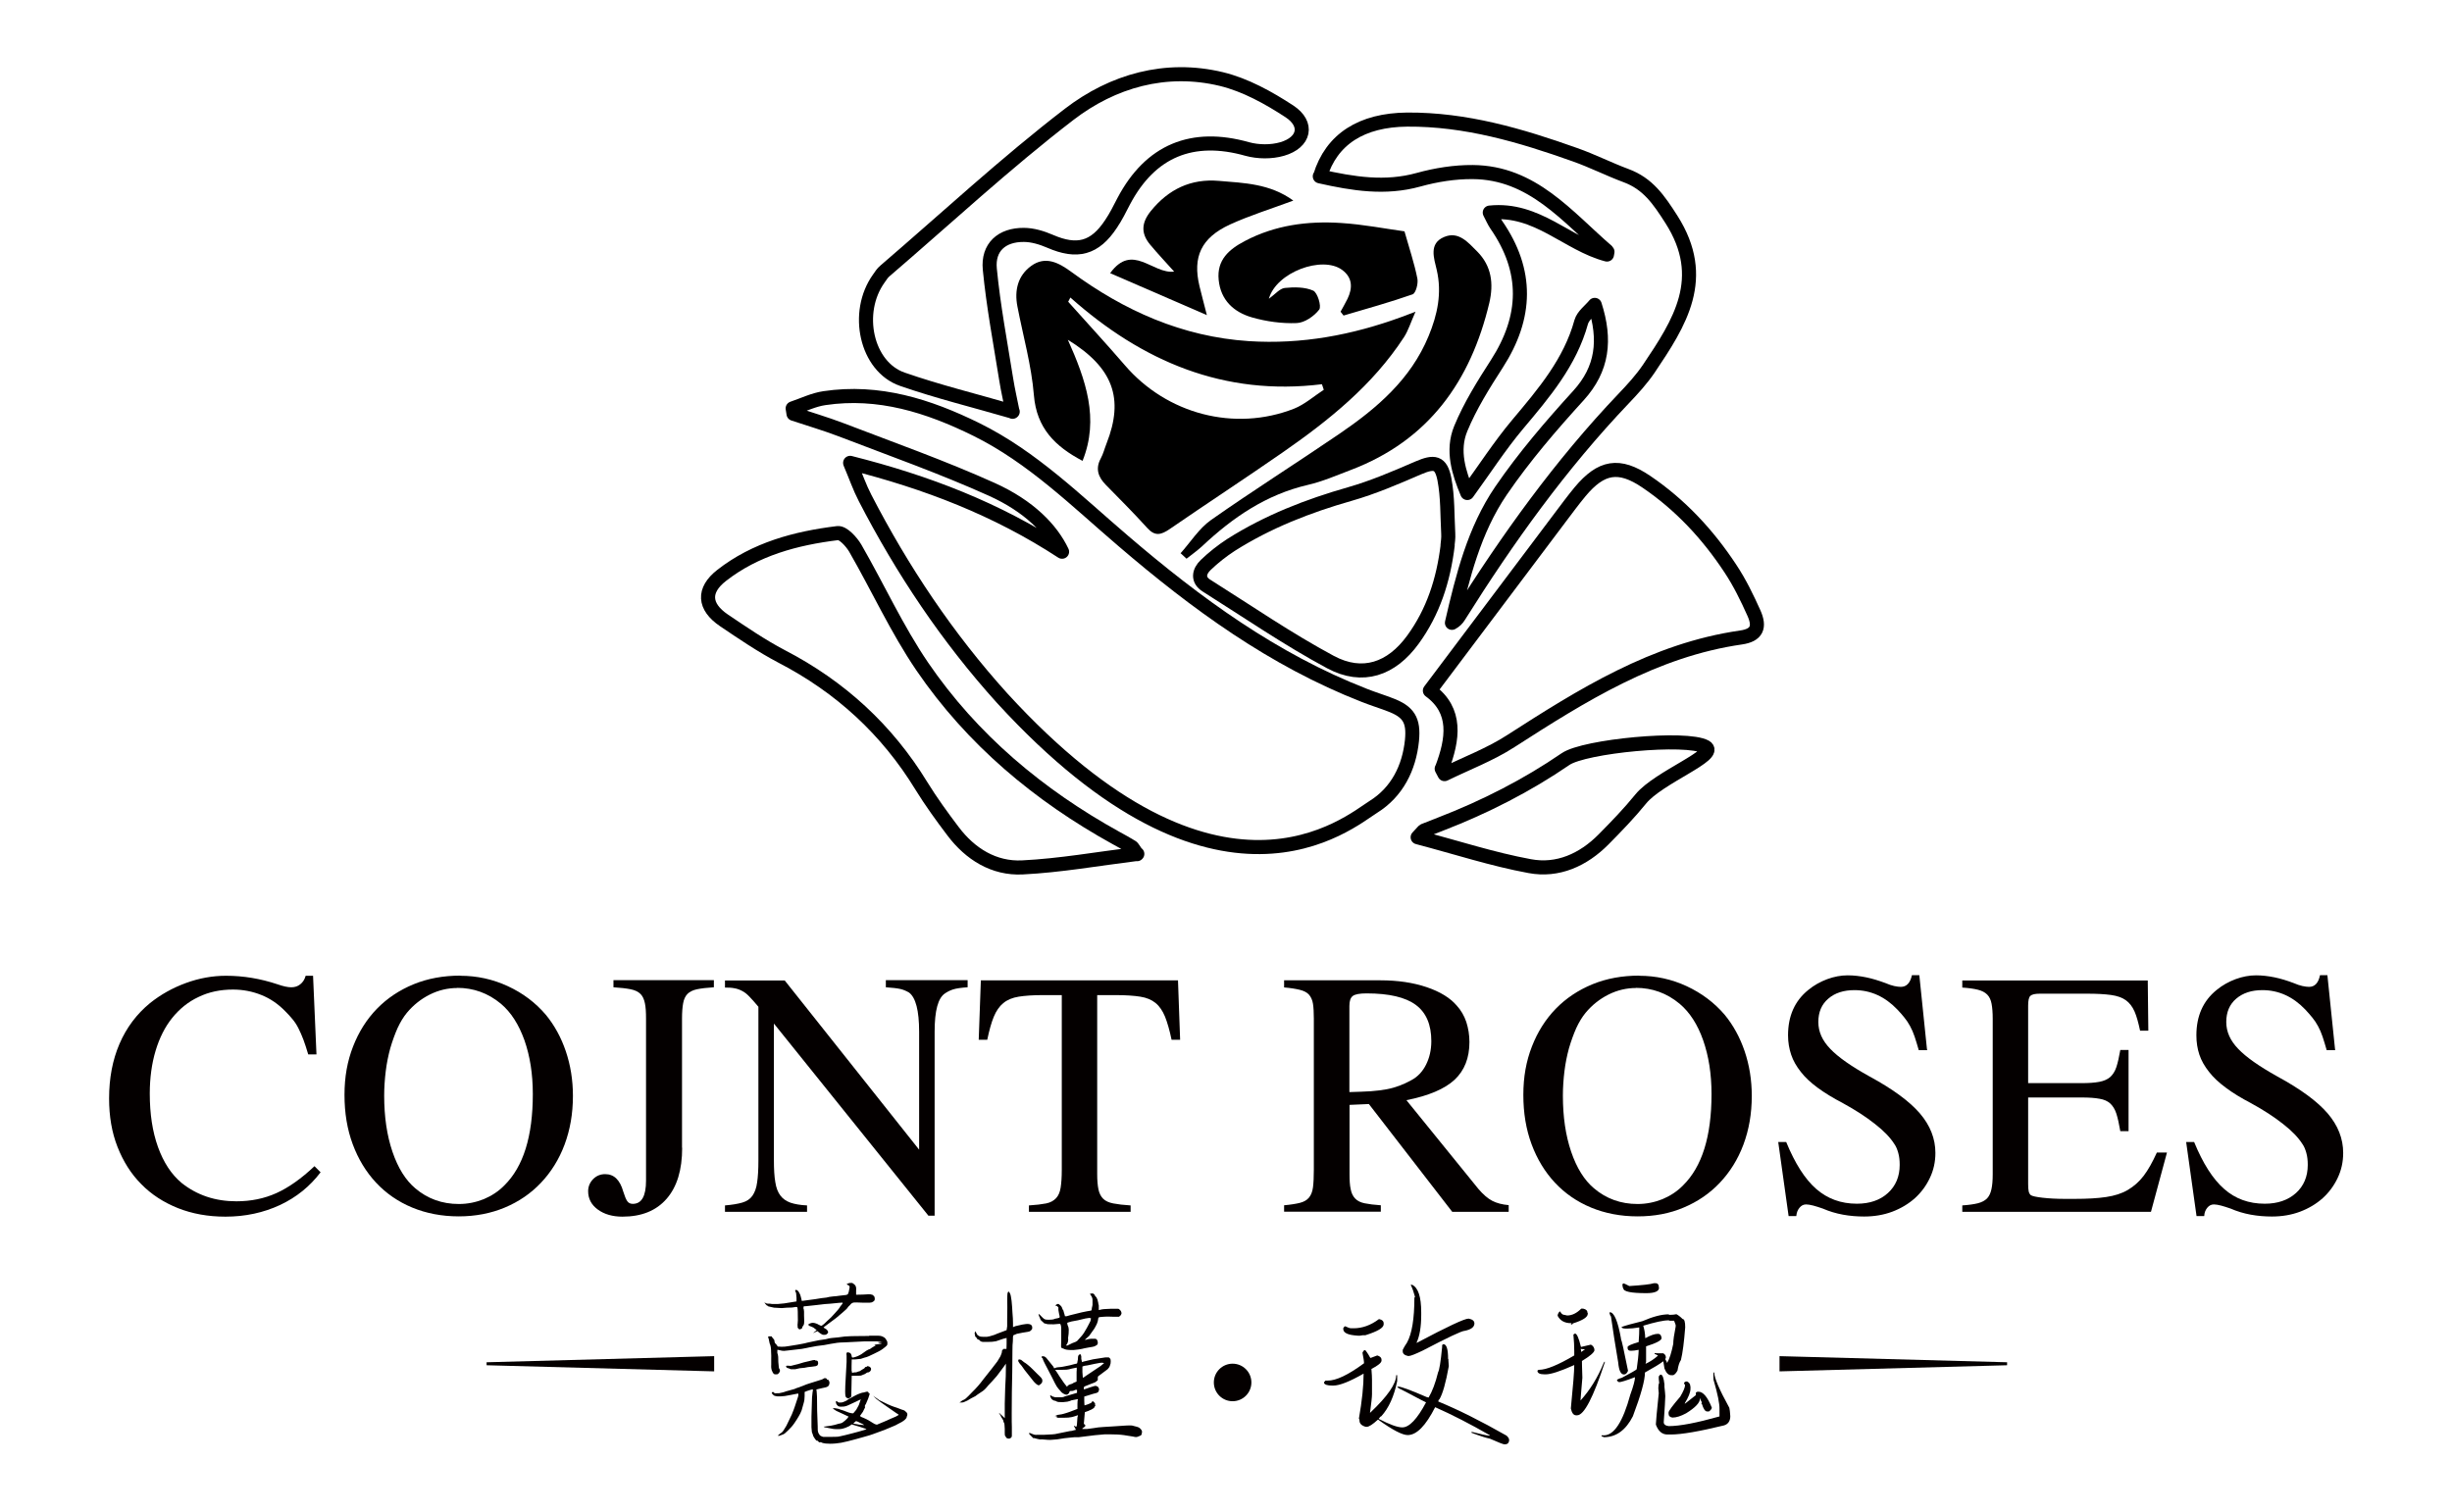 <?xml version="1.0" encoding="UTF-8"?>
<svg xmlns="http://www.w3.org/2000/svg" id="_图层_1" data-name="图层_1" version="1.1" viewBox="0 0 172.39 106.32">
  <defs>
    <style>
      .st0 {
        fill: #040000;
      }

      .st1 {
        fill: none;
        stroke: #000;
        stroke-linecap: round;
        stroke-linejoin: round;
        stroke-width: .99px;
      }
    </style>
  </defs>
  <g>
    <path class="st1" d="M59.77,32.55c5.39,1.36,10.31,3.25,14.9,6.25-.75-1.58-2.31-3.2-4.95-4.39-3.46-1.56-7.05-2.83-10.59-4.19-1.1-.42-2.23-.75-3.34-1.12-.02-.13-.04-.26-.06-.38.74-.25,1.47-.61,2.23-.72,3.82-.57,7.31.54,10.68,2.2,3.95,1.95,7.04,5.03,10.33,7.84,5.13,4.4,10.55,8.36,16.92,10.85.6.24,1.22.43,1.82.66,1.32.49,1.7,1.09,1.56,2.52-.2,1.95-1.06,3.64-2.71,4.67-1.71,1.07-10.85,9.02-26.1-7.64-3.85-4.26-7.01-8.99-9.64-14.08-.38-.73-.65-1.52-1.05-2.46Z"></path>
    <path class="st1" d="M92.81,12.4c.8-2.63,2.93-3.96,6.12-3.99,4.11-.03,7.98,1.11,11.8,2.47,1.22.43,2.38,1.02,3.59,1.47,1.54.57,2.3,1.69,3.19,3.08,2.63,4.13.58,7.27-1.59,10.5-.51.75-1.13,1.43-1.76,2.09-4.45,4.67-8.18,9.88-11.6,15.33-.11.18-.26.33-.48.45.75-3.25,1.56-6.52,3.45-9.29,1.62-2.37,3.51-4.57,5.45-6.7,1.7-1.87,1.93-3.91,1.14-6.37-.33.4-.82.75-.95,1.2-.78,2.84-2.62,5-4.46,7.19-1.26,1.5-2.33,3.16-3.55,4.84-.59-1.41-1.1-2.98-.46-4.53.66-1.6,1.6-3.1,2.54-4.56,2.12-3.29,2.21-6.52-.04-9.77-.16-.23-.27-.5-.46-.86,3.33-.35,5.45,2.22,8.24,2.95.01-.1.05-.2.03-.22-2.82-2.43-5.26-5.55-9.47-5.58-1.27-.01-2.58.2-3.81.54-2.34.65-4.58.29-6.94-.24Z"></path>
    <path class="st1" d="M71.2,28.95c-2.68-.78-5.26-1.41-7.76-2.28-2.54-.88-3.37-4.7-1.65-7.09.13-.19.26-.39.43-.53,4.3-3.69,8.46-7.56,12.95-11.01,3.06-2.35,6.79-3.42,10.7-2.48,1.69.41,3.31,1.31,4.78,2.27,1.36.89,1.08,2.19-.51,2.65-.76.22-1.68.21-2.45,0-3.86-1.09-6.81.11-8.69,3.68-.28.54-.55,1.09-.89,1.59-1.14,1.73-2.39,2.04-4.28,1.22-.58-.25-1.23-.45-1.85-.45-1.55-.01-2.54.87-2.39,2.41.25,2.59.74,5.17,1.15,7.74.12.77.3,1.52.45,2.29Z"></path>
    <path class="st1" d="M101.37,54.06c.8-2.09,1.08-4.09-.84-5.49,3.07-4.08,6.12-8.14,9.17-12.19.46-.61.91-1.22,1.39-1.8,1.48-1.77,2.73-2.01,4.66-.7,2.39,1.62,4.33,3.71,5.91,6.11.65.98,1.17,2.05,1.65,3.12.45,1,.2,1.56-.9,1.72-6.12.88-11.17,4.06-16.21,7.3-1.44.93-3.09,1.55-4.64,2.31-.07-.13-.13-.25-.2-.38Z"></path>
    <path d="M75.07,23.88c1.27,2.84,2.23,5.56,1.04,8.53-1.94-1.02-3.23-2.31-3.42-4.61-.17-2.1-.76-4.17-1.16-6.25-.22-1.13.03-2.17.97-2.85,1-.73,1.95-.22,2.82.42,3.72,2.73,7.79,4.56,12.48,4.87,3.72.24,7.27-.43,10.74-1.7.21-.08.42-.16.98-.37-.35.78-.51,1.33-.81,1.79-2.2,3.38-5.28,5.85-8.55,8.12-2.62,1.82-5.3,3.57-7.93,5.38-.6.41-1.03.52-1.57-.08-.94-1.04-1.94-2.04-2.92-3.04-.53-.54-.74-1.13-.35-1.85.18-.33.27-.71.41-1.06,1.24-3.16.47-5.32-2.73-7.29ZM75.26,20.91l-.16.31c1.33,1.49,2.68,2.95,3.98,4.46,2.95,3.44,7.71,4.7,11.9,3.06.75-.3,1.4-.88,2.09-1.33l-.13-.39c-6.88.85-12.63-1.6-17.69-6.1Z"></path>
    <path class="st1" d="M79.96,60.05c-2.81.35-5.43.82-8.08.95-2,.1-3.67-.94-4.88-2.55-.78-1.03-1.54-2.08-2.22-3.18-2.42-3.96-5.7-6.97-9.83-9.11-1.41-.74-2.74-1.65-4.06-2.54-1.41-.96-1.49-2.11-.16-3.15,2.38-1.86,5.22-2.62,8.16-2.98.37-.05.97.6,1.24,1.06,1.59,2.76,2.92,5.69,4.71,8.32,3.51,5.14,8.19,9.06,13.64,12.07.37.2.73.4,1.09.62.06.03.09.12.37.51Z"></path>
    <path class="st1" d="M101.78,38.35c-.3,2.46-1.02,4.68-2.44,6.63-1.51,2.08-3.54,2.79-5.8,1.58-3-1.61-5.83-3.56-8.72-5.38-.65-.41-.52-1-.05-1.45.54-.52,1.15-1,1.78-1.41,2.59-1.64,5.41-2.74,8.36-3.58,1.64-.47,3.22-1.15,4.79-1.83,1.14-.49,1.61-.43,1.85.79.24,1.25.2,2.55.27,3.83.02.3-.03.61-.05.82Z"></path>
    <path d="M82.99,38.92c.71-.79,1.3-1.75,2.15-2.35,2.96-2.08,6.02-4.01,9.01-6.05,2.64-1.8,5.03-3.83,6.29-6.89.62-1.5.95-3.02.57-4.65-.19-.82-.57-1.85.51-2.31,1.02-.44,1.69.37,2.34,1.02,1.01,1.02,1.16,2.26.85,3.6-1.31,5.51-4.26,9.68-9.74,11.76-1,.38-1.98.81-3.02,1.05-2.93.68-5.28,2.29-7.42,4.3-.35.32-.74.6-1.11.89-.14-.13-.27-.25-.41-.38Z"></path>
    <path d="M98.74,16.26c.35,1.23.7,2.27.91,3.33.07.35-.11,1.03-.34,1.11-1.59.56-3.23,1.01-4.85,1.49l-.21-.27c.16-.3.34-.6.49-.91.37-.77.35-1.49-.38-2.03-1.4-1.03-4.64.17-5.15,2.03.43-.31.76-.72,1.12-.76.66-.07,1.42-.07,2,.19.3.14.59,1.1.42,1.33-.36.47-1.03.93-1.59.95-1.04.04-2.13-.11-3.14-.4-1.28-.37-2.2-1.21-2.34-2.64-.14-1.4.73-2.15,1.84-2.73,2.12-1.12,4.41-1.42,6.75-1.27,1.59.1,3.16.41,4.48.59Z"></path>
    <path d="M90.92,14.11c-1.56.58-3.05,1.04-4.45,1.68-2.03.94-2.63,2.28-2.14,4.33.13.55.28,1.09.52,2.04-2.42-1.05-4.57-1.99-6.8-2.95,1.57-2.17,2.98.08,4.5-.11-.58-.65-1.16-1.26-1.7-1.91-.65-.79-.6-1.53.06-2.35,1.25-1.54,2.82-2.29,4.79-2.12,1.77.15,3.58.19,5.22,1.38Z"></path>
    <path class="st1" d="M99.67,58.88c2.74.72,5.27,1.55,7.88,2.03,1.97.37,3.76-.44,5.18-1.87.91-.92,1.81-1.85,2.63-2.86,1.25-1.53,5.53-3.11,4.54-3.66-1.34-.74-8.5-.05-9.83.86-2.7,1.85-5.65,3.36-8.78,4.57-.39.15-.78.3-1.17.46-.06.03-.1.1-.44.46Z"></path>
  </g>
  <g>
    <g>
      <path class="st0" d="M21.67,74.15c-.12-.4-.23-.75-.34-1.04s-.23-.56-.35-.8c-.12-.24-.26-.45-.41-.63-.15-.19-.33-.38-.53-.58-.49-.5-1.04-.88-1.67-1.13-.62-.25-1.29-.38-1.99-.38-.89,0-1.7.17-2.42.52-.73.34-1.34.84-1.85,1.47s-.9,1.41-1.17,2.31c-.27.9-.41,1.91-.41,3.01,0,1.44.19,2.69.58,3.77.39,1.08.94,1.92,1.66,2.52,1.08.86,2.36,1.29,3.85,1.29,1.02,0,1.96-.19,2.82-.58.86-.39,1.75-1.02,2.67-1.89l.43.43c-.75.99-1.7,1.76-2.85,2.3-1.16.54-2.44.82-3.84.82-1.22,0-2.33-.2-3.34-.6-1-.4-1.87-.96-2.58-1.69-.72-.72-1.27-1.6-1.67-2.62-.4-1.02-.59-2.15-.59-3.4,0-1.42.24-2.7.73-3.84.49-1.14,1.21-2.1,2.15-2.87.75-.6,1.59-1.07,2.52-1.41.93-.34,1.87-.51,2.82-.51,1.22,0,2.42.2,3.62.6.4.14.72.21.97.21s.46-.07.63-.21c.18-.14.31-.34.38-.6h.52l.24,5.53h-.56Z"></path>
      <path class="st0" d="M32.37,68.62c1.16,0,2.27.24,3.33.73,1.06.49,1.95,1.16,2.68,2.02.6.73,1.07,1.59,1.4,2.56.33.98.5,2.02.5,3.14,0,1.25-.2,2.39-.59,3.43-.39,1.04-.95,1.93-1.66,2.68-.71.75-1.56,1.33-2.54,1.74s-2.06.62-3.24.62-2.28-.21-3.27-.62-1.84-1-2.54-1.75c-.7-.75-1.25-1.65-1.64-2.7-.39-1.05-.58-2.2-.58-3.47s.2-2.37.6-3.4c.4-1.03.96-1.92,1.68-2.66.72-.74,1.58-1.31,2.57-1.72,1-.41,2.1-.61,3.3-.61ZM32.16,69.48c-.67,0-1.32.15-1.94.46-.62.31-1.16.74-1.61,1.28-.24.29-.46.65-.66,1.08-.19.43-.36.9-.51,1.41-.14.51-.25,1.05-.32,1.62-.07.57-.11,1.15-.11,1.72,0,1.48.19,2.79.58,3.94.39,1.15.93,2.01,1.61,2.58.86.73,1.88,1.1,3.06,1.1.62,0,1.2-.12,1.75-.34.55-.23,1.04-.55,1.45-.97,1.33-1.31,2-3.44,2-6.42,0-1.42-.2-2.68-.59-3.79-.4-1.11-.94-1.96-1.65-2.56-.9-.75-1.93-1.12-3.08-1.12Z"></path>
      <path class="st0" d="M47.96,80.72c0,1.55-.36,2.74-1.09,3.58s-1.76,1.26-3.11,1.26c-.7,0-1.28-.17-1.73-.5-.45-.33-.68-.76-.68-1.29,0-.33.12-.61.35-.85.24-.24.52-.35.85-.35.62,0,1.04.41,1.27,1.23.1.32.19.54.28.67.09.13.22.19.39.19.62,0,.93-.54.93-1.64v-11.39c0-.45-.02-.8-.08-1.08s-.15-.49-.31-.65c-.16-.16-.39-.27-.69-.33s-.7-.11-1.21-.14v-.5h7.06v.5c-.5.03-.9.08-1.19.14-.29.06-.52.18-.67.33-.15.16-.25.37-.3.65-.05.27-.08.63-.08,1.08v9.08Z"></path>
      <path class="st0" d="M65.28,85.5l-10.87-13.52v9.62c0,.63.03,1.14.1,1.54.06.39.18.71.36.94.17.23.41.39.71.5.3.1.69.17,1.16.19v.45h-5.77v-.45c.5-.04.91-.11,1.22-.2.31-.09.55-.25.71-.48.16-.23.28-.54.33-.94.06-.39.09-.91.09-1.54v-10.81c-.24-.29-.45-.52-.62-.7s-.34-.32-.52-.41c-.17-.09-.35-.16-.54-.19-.19-.04-.41-.05-.67-.05v-.5h4.2l9.45,11.9v-8.29c0-1.49-.24-2.41-.71-2.76-.19-.11-.39-.2-.61-.25-.22-.05-.56-.09-1.02-.12v-.5h5.75v.5c-.46.03-.8.08-1.02.15-.22.07-.41.17-.57.28-.49.32-.73,1.21-.73,2.69v12.94h-.41Z"></path>
      <path class="st0" d="M73.31,69.98c-.69,0-1.25.04-1.69.11-.44.07-.8.22-1.08.45-.28.23-.5.55-.67.96-.17.41-.32.95-.46,1.62h-.6l.15-4.18h13.86l.15,4.18h-.6c-.14-.67-.3-1.22-.46-1.62-.17-.41-.38-.73-.66-.96s-.63-.38-1.08-.45c-.44-.07-1.02-.11-1.72-.11h-1.31v12.59c0,.44.03.8.09,1.08s.17.49.33.65c.16.16.4.27.71.33s.71.11,1.22.14v.45h-7.15v-.45c.5-.03.9-.08,1.21-.14.3-.06.53-.19.7-.37.17-.18.27-.43.32-.74.05-.32.08-.73.08-1.25v-12.29h-1.33Z"></path>
      <path class="st0" d="M106.06,85.22h-3.96l-5.86-7.58-1.36.06v4.87c0,.43.02.78.08,1.05.05.27.15.49.31.66.16.17.38.28.67.34s.67.11,1.14.14v.45h-6.8v-.45c.46-.04.83-.1,1.11-.17.28-.07.49-.19.64-.37.14-.17.24-.41.28-.72s.06-.72.06-1.24v-10.63c0-.43-.02-.78-.06-1.04s-.14-.48-.28-.64c-.14-.16-.36-.27-.64-.34-.28-.07-.65-.13-1.11-.17v-.5h6.78c1.21,0,2.29.16,3.24.48.95.32,1.66.76,2.12,1.3.3.33.52.71.67,1.15.14.44.22.91.22,1.41,0,1.12-.35,2-1.04,2.65-.7.65-1.83,1.13-3.39,1.44l5.06,6.24c.34.4.67.68.98.84.31.16.69.26,1.15.3v.45ZM94.88,76.8c.57-.01,1.07-.04,1.5-.06.42-.03.8-.08,1.12-.14s.62-.15.89-.25c.27-.1.55-.23.84-.39.45-.24.79-.61,1.03-1.09.24-.48.37-1.03.37-1.65,0-1.16-.36-2.01-1.09-2.55s-1.88-.81-3.46-.81c-.49,0-.81.06-.97.18s-.24.35-.24.7v6.05Z"></path>
      <path class="st0" d="M115.25,68.62c1.16,0,2.27.24,3.33.73,1.05.49,1.95,1.16,2.68,2.02.6.73,1.07,1.59,1.4,2.56.33.98.5,2.02.5,3.14,0,1.25-.2,2.39-.59,3.43-.39,1.04-.95,1.93-1.66,2.68-.71.75-1.56,1.33-2.54,1.74-.98.42-2.06.62-3.24.62s-2.28-.21-3.27-.62-1.84-1-2.54-1.75c-.7-.75-1.25-1.65-1.64-2.7-.39-1.05-.58-2.2-.58-3.47s.2-2.37.6-3.4.96-1.92,1.68-2.66c.72-.74,1.58-1.31,2.57-1.72,1-.41,2.1-.61,3.3-.61ZM115.03,69.48c-.67,0-1.32.15-1.94.46-.62.31-1.16.74-1.61,1.28-.24.29-.46.65-.66,1.08-.19.43-.36.9-.51,1.41-.14.51-.25,1.05-.32,1.62-.07.57-.11,1.15-.11,1.72,0,1.48.19,2.79.58,3.94.39,1.15.93,2.01,1.61,2.58.86.73,1.88,1.1,3.06,1.1.62,0,1.2-.12,1.75-.34.55-.23,1.04-.55,1.45-.97,1.33-1.31,2-3.44,2-6.42,0-1.42-.2-2.68-.59-3.79s-.94-1.96-1.65-2.56c-.9-.75-1.93-1.12-3.08-1.12Z"></path>
      <path class="st0" d="M135.5,73.85h-.6c-.1-.36-.2-.67-.29-.95-.09-.27-.2-.52-.32-.74s-.25-.42-.4-.6c-.14-.18-.31-.37-.5-.57-.86-.9-1.87-1.36-3.01-1.36-.76,0-1.38.2-1.84.6-.47.4-.7.95-.7,1.64s.28,1.31.84,1.89c.56.59,1.48,1.23,2.76,1.94,1.64.89,2.82,1.76,3.54,2.6s1.09,1.77,1.09,2.78c0,.63-.13,1.22-.39,1.76-.26.55-.61,1.02-1.05,1.42-.45.4-.98.72-1.59.95s-1.28.34-1.98.34c-.5,0-1-.04-1.49-.13-.49-.09-.96-.23-1.42-.43-.24-.09-.47-.15-.67-.21-.2-.05-.37-.08-.5-.08-.19,0-.34.08-.47.24-.13.16-.2.35-.22.58h-.54l-.73-5.21h.56c.62,1.51,1.32,2.61,2.11,3.3s1.74,1.04,2.86,1.04c.9,0,1.63-.25,2.18-.75.55-.5.83-1.16.83-1.98,0-.32-.03-.59-.1-.84s-.15-.45-.27-.62c-.29-.46-.74-.93-1.37-1.42-.62-.49-1.37-.98-2.25-1.46-.69-.36-1.28-.72-1.77-1.08-.49-.36-.89-.73-1.19-1.12-.31-.39-.54-.79-.68-1.21-.14-.42-.22-.87-.22-1.36,0-1.36.47-2.42,1.42-3.19.4-.33.85-.58,1.33-.76.49-.18.97-.27,1.44-.27.43,0,.86.05,1.3.14.44.09.89.23,1.35.4.23.1.44.17.62.21s.34.06.47.06c.4,0,.66-.27.78-.82h.52l.54,5.23Z"></path>
      <path class="st0" d="M151.22,85.22h-13.26v-.45c.44-.03.81-.08,1.09-.15s.5-.19.65-.34c.15-.16.25-.37.31-.65.06-.27.09-.62.09-1.05v-10.94c0-.43-.03-.78-.08-1.05-.05-.27-.15-.49-.31-.65-.16-.16-.38-.27-.66-.34-.28-.07-.64-.12-1.09-.15v-.5h13.04l.04,3.53h-.58c-.12-.56-.24-1.01-.39-1.35s-.35-.6-.61-.79-.62-.31-1.05-.37c-.44-.06-1-.09-1.69-.09h-3.31c-.33,0-.55.05-.66.15-.11.1-.16.33-.16.69v5.45h3.77c.5,0,.91-.03,1.23-.09s.57-.17.76-.33c.19-.17.34-.4.44-.7.1-.3.19-.7.28-1.21h.58v5.71h-.58c-.09-.52-.18-.93-.28-1.24-.1-.31-.25-.54-.43-.71-.19-.17-.44-.28-.75-.33-.32-.06-.73-.09-1.25-.09h-3.77v6.07c0,.24.01.42.04.54.03.12.08.2.15.26.11.07.39.13.83.18.44.05.96.08,1.56.08h.69c.88,0,1.61-.04,2.21-.13s1.11-.25,1.53-.5.79-.57,1.11-.99.62-.96.93-1.64h.71l-1.12,4.15Z"></path>
      <path class="st0" d="M164.18,73.85h-.6c-.1-.36-.2-.67-.29-.95-.09-.27-.2-.52-.32-.74s-.25-.42-.4-.6-.31-.37-.5-.57c-.86-.9-1.87-1.36-3.01-1.36-.76,0-1.37.2-1.84.6-.47.4-.7.95-.7,1.64s.28,1.31.84,1.89c.56.59,1.48,1.23,2.75,1.94,1.64.89,2.82,1.76,3.54,2.6s1.09,1.77,1.09,2.78c0,.63-.13,1.22-.39,1.76-.26.55-.61,1.02-1.05,1.42-.45.4-.98.72-1.59.95s-1.28.34-1.98.34c-.5,0-1-.04-1.49-.13-.49-.09-.96-.23-1.42-.43-.24-.09-.47-.15-.67-.21-.2-.05-.37-.08-.5-.08-.19,0-.34.08-.47.24-.13.16-.2.35-.21.58h-.54l-.73-5.21h.56c.62,1.51,1.32,2.61,2.11,3.3.79.7,1.74,1.04,2.86,1.04.9,0,1.63-.25,2.19-.75.55-.5.83-1.16.83-1.98,0-.32-.03-.59-.1-.84s-.15-.45-.27-.62c-.29-.46-.74-.93-1.37-1.42-.62-.49-1.37-.98-2.25-1.46-.69-.36-1.28-.72-1.76-1.08-.49-.36-.89-.73-1.19-1.12-.31-.39-.54-.79-.68-1.21s-.21-.87-.21-1.36c0-1.36.47-2.42,1.42-3.19.4-.33.85-.58,1.33-.76.49-.18.97-.27,1.44-.27.43,0,.86.05,1.3.14.44.09.89.23,1.34.4.23.1.44.17.62.21.19.04.34.06.47.06.4,0,.66-.27.77-.82h.52l.54,5.23Z"></path>
    </g>
    <g>
      <path class="st0" d="M59.84,90.22h.08s.08.06.08.06c.02,0,.04.03.08.06.03.03.05.05.06.07.03.05.04.1.05.15s0,.12,0,.22v.27s.48-.01.48-.01c.34-.03.54-.03.6,0l.1.03s.04.04.06.07c.05.04.07.09.07.17v.08s-.02.05-.03.07c0,.02-.03.04-.06.06l-.1.06s-.09.03-.17.03h-.48c-.39-.02-.6-.02-.65-.01s-.08.03-.12.05-.07.05-.1.09-.07.08-.13.13l-.14.18s-.14.13-.29.26c-.15.12-.3.25-.45.38l-.74.55c-.09.07-.14.1-.14.11,0,0,.04.04.11.08l.1.06.06.07.04.07s.01.04.01.05c0,.01,0,.04-.01.06l-.06.06s-.06.05-.08.06c-.03,0-.07.01-.13.01s-.1,0-.13-.02c-.03-.01-.09-.05-.18-.11l-.16-.13-.31.14.13-.11.13-.1-.23-.18-.13-.06-.18-.07-.03-.03s-.01-.03-.01-.06.04-.05.11-.07c.04-.02.08-.03.13-.04s.1,0,.13,0c.04,0,.09.02.16.04s.13.05.19.09l.18.08.1-.06c.06-.04.16-.13.31-.28.19-.16.37-.34.54-.54.08-.08.15-.16.23-.26.08-.09.13-.17.16-.23.08-.1.14-.17.16-.21,0-.03,0-.04,0-.05s-.03,0-.07,0-.1,0-.18.01c-.19.02-.39.04-.61.06-.18,0-.52.04-1.01.1l-.74.08h-.06s-.08.02-.08.03c0,0,0,.02,0,.04,0,.13,0,.17.01.13,0-.05.02.01.03.18v.28s.01.31.01.31c0,.1,0,.19-.01.25,0,.06-.03.12-.07.16-.04.05-.06.09-.06.13s-.02.06-.07.07l-.06.04h-.08s-.03-.01-.04-.04l-.07-.07v-.11s-.02-.09,0-.17c.02-.11.02-.33.01-.65,0-.14,0-.26-.01-.35,0-.09-.02-.15-.03-.16,0-.01-.04-.02-.1-.02l-.27.04c-.08,0-.2.01-.35.01l-.37.03-.54-.03-.27-.06-.13-.03s-.06-.05-.08-.06c-.03,0-.06-.03-.08-.06l-.06-.07s-.03-.04-.04-.06c0-.02,0-.03,0-.03s.04.02.09.06c.03,0,.07.02.13.03h.16s.13.03.23.02c.11,0,.22,0,.33,0l.43-.04c.17-.03.32-.05.44-.07l.43-.07v-.25c0-.08-.02-.15-.02-.23s-.01-.13-.03-.16-.03-.06-.04-.08c0-.03,0-.05,0-.06,0,0,.02-.02.04-.03h.03s.03,0,.07.03l.08.07s.05.08.08.14.07.13.08.2c.05.17.07.27.07.3s.02.04.06.03.14-.02.3-.04l.6-.08c.32-.06.58-.09.78-.11.12-.04.28-.06.46-.08.18-.01.34-.03.46-.05l.52-.06c.03-.06.04-.07.05-.04s.02,0,.04-.06l.04-.11.06-.3v-.08l-.04-.06s-.06-.03-.08-.04l-.09-.07.18-.07s.05-.01.07-.01ZM61.1,93.93c.29,0,.5,0,.62,0,.12,0,.21.02.28.04.1.04.19.09.25.16.02.03.04.06.07.11.03.04.05.08.06.12,0,.04.01.07.01.11s0,.06-.01.09c0,.03-.03.06-.06.09s-.06.06-.09.08l-.18.14c-.08.06-.17.11-.26.16-.09.05-.2.1-.34.17-.14.07-.26.12-.36.17s-.21.08-.33.11l-.24.08-.4.04h-.24s-.01.45-.01.45v.35c.04.07.04.11.02.13-.02.02,0,.02.08,0,.08-.02.14-.03.17-.02s.09-.01.18-.05l.14-.04.1-.07s.07-.05.13-.08c.06-.02.09-.05.11-.09.02-.04.05-.06.1-.06.05,0,.07-.02.08-.04,0-.02.03-.02.06,0l.11.04c.06.05.09.09.09.14s0,.08-.02.11-.03.05-.04.06c-.01.01-.04.03-.06.05-.03.02-.05.03-.08.03s-.05,0-.08.02c-.03.01-.06.03-.08.05-.05.04-.12.07-.21.1-.06.03-.11.05-.17.06-.06,0-.15.01-.28.01h-.34l-.03,1.47-.08.06s-.07.06-.08.06h-.09s-.11-.07-.11-.07c-.02-.02-.04-.06-.05-.11s-.02-.16-.02-.3c0-.19.01-.52.04-.99l.06-1.09v-.35c0-.1,0-.17-.01-.18,0-.06,0-.1.03-.13s.08-.03.14,0c.02,0,.04,0,.07.02s.05.03.06.05l.04.07s.02.06.03.11c0,.04.01.07.02.08,0,.01.03.02.06.02s.1-.02.2-.05.19-.07.28-.12c.07-.03.16-.09.28-.18l.2-.14c.12-.07.19-.1.21-.1s.07-.03.16-.1l.28-.17c-.17-.02-.11-.05.17-.08.28-.04.33-.07.13-.08-.19-.02-.18-.04.04-.05.22-.01.21-.02-.03-.02s-.26,0-.07-.03c.19-.02.13-.03-.19-.02s-.42,0-.3,0-.05,0-.52,0l-1.39.07c-.25,0-.43.02-.54.03-.32.05-.63.1-.92.16l-.54.07c-.2.04-.38.07-.54.1,0,0-.16.04-.5.1l-.96.11c-.14.02-.23.03-.28.03s-.09,0-.15-.01l-.27-.06s-.06,0-.06,0c0,0,0,.03,0,.06v.16c.03.06.05.15.06.27,0,.12.01.25.01.37l.03.31c0,.08.02.14.04.16s.03.05.04.08v.08s0,.06-.03.08-.04.06-.06.08-.04.05-.07.06c-.03,0-.06.01-.11.01s-.08,0-.11-.01c-.03,0-.05-.03-.08-.06s-.04-.06-.06-.1c-.02-.04-.04-.08-.05-.11-.01-.04-.03-.1-.04-.18s0-.16,0-.21v-.41c.01-.13,0-.31-.01-.52,0-.08,0-.18-.02-.3s-.04-.2-.08-.27l-.07-.34s-.04-.08-.04-.11c0-.02.02-.04.04-.05-.02,0,0,0,.06,0,.06,0,.07,0,.05,0s0,0,.06,0c.06,0,.08.01.06.02-.02,0,0,.04.07.11s.11.13.11.21c0,.08.04.15.11.21.07.07.1.11.09.12-.01.01,0,.03.06.05h.08s.16.01.16.01c.06,0,.14,0,.24-.01l.28-.04c.17-.03.38-.06.62-.1.08-.02.19-.04.32-.06s.24-.05.35-.08c.21-.05.48-.1.81-.17l.48-.07c.17-.05.32-.08.45-.09s.27-.03.43-.04l.45-.06c.31-.02.55-.03.72-.03s.5,0,1.01-.01ZM58.14,97.01l.1.03s.02.04.04.06c.01.02.02.04.02.07.03.04.03.09,0,.17,0,.03,0,.06-.03.08l-.06.08s-.08.04-.14.06c-.07.02-.16.04-.28.06-.24.05-.36.08-.38.09-.02.01-.02.04,0,.09,0,.02.02.16.03.41,0,.25.01.59.01.99l.04,1.11c0,.2,0,.33.03.4,0,.04.03.08.06.13s.05.09.08.11c.02.02.06.04.11.06s.09.04.13.04c.04,0,.11,0,.19,0h.23s.5-.01.5-.01c.06,0,.15-.01.27-.04.12-.03.24-.06.35-.08.34-.08.65-.17.92-.24l.38-.11c.1-.03.17-.05.18-.06s-.15-.07-.5-.18l-.54-.16-.14.1s-.08.05-.14.07l-.16.07s-.11.04-.2.06c-.08.02-.16.03-.23.03-.09,0-.19.01-.28,0-.09,0-.21-.02-.35-.05l-.3-.06c-.08,0-.12-.02-.14-.04-.02-.01-.03-.02-.03-.03,0,0,0,0,.01,0h.07s.43-.06.43-.06c.09-.02.19-.04.28-.06l.24-.07.18-.04c.07-.02.11-.04.14-.07l.13-.1c.06-.05.1-.09.14-.13.04-.04.07-.07.09-.11.02-.03.04-.05.04-.06l-.09-.04c-.09-.04-.17-.08-.23-.11l-.54-.25c-.07-.04-.12-.08-.17-.11-.05-.04-.07-.06-.07-.06s0-.01.03-.02h.06s.12,0,.21.03c.04,0,.11.02.23.07.14.04.27.08.38.13.17.07.3.11.38.12.08.01.13.02.15,0l.2-.24c.07-.12.1-.19.11-.2,0,0,.03-.05.07-.13l.14-.41-.1.06s-.04,0-.24.11l-.54.25c-.06.03-.12.05-.19.07-.07.02-.14.03-.21.03-.1,0-.17.01-.21,0s-.07-.02-.12-.05c-.07-.06-.11-.12-.13-.19-.02-.07-.02-.12,0-.14s.06-.01.11.04c.03.03.06.04.08.05s.08,0,.14,0c.05,0,.1,0,.17-.03l.17-.07c.07-.03.13-.07.2-.13l.44-.24c.09-.05.16-.08.22-.11s.13-.05.21-.08.14-.04.18-.04l.23-.06s.05,0,.08,0c.02.01.04.04.06.06,0,.08.02.11.05.06.03-.04.04-.03.02.05l-.1.31-.17.4s-.02,0-.05.08c-.03.07-.04.1-.01.08.02-.01.02.02,0,.09l-.06.11-.08.17-.2.28s0,.03.04.06c.05.03.11.06.18.08l.24.11c.08.05.16.09.23.13l.21.13.14.08.14.04.55-.23.45-.2.33-.14.14-.08s.06-.03.06-.04-.02-.03-.06-.06l-.1-.06-.69-.48-.44-.31-.3-.23-.2-.2.44.31.37.18c.27.14.56.26.86.35l.34.13c.09.02.17.05.21.08l.14.13s.02.06.04.08v.08s0,.05-.03.1l-.03.11s-.05.08-.11.13c-.05.05-.13.1-.22.16l-.27.14c-.11.07-.21.11-.28.14-.19.08-.41.17-.67.28l-.82.3c-.13.05-.3.1-.52.16-.21.06-.43.12-.64.18-.19.05-.39.1-.61.16l-.45.1c-.13.02-.26.04-.38.05-.12.01-.25.02-.39.02-.24,0-.42-.02-.55-.06-.08-.05-.13-.06-.16-.04-.03.02-.08,0-.13-.06s-.09-.08-.11-.06c-.01.02-.04,0-.09-.08l-.07-.1-.08-.13s-.03-.08-.04-.13l-.06-.16-.03-.34v-.74l.04-1.35c.03-.31.05-.48.06-.5s.02-.04,0-.06h-.1c-.08.03-.19.06-.31.1l-.17.07v.28c0,.18-.02.35-.07.51l-.07.25-.07.25c-.03.07-.06.14-.1.23l-.11.2-.14.23-.16.24c-.06.09-.13.18-.21.27l-.24.25c-.1.1-.18.17-.23.21-.05.04-.12.07-.21.1-.15.06-.24.08-.26.06-.02-.01.04-.07.18-.18.03,0,.08-.04.16-.13l.11-.17.14-.23.38-.79.13-.33c.06-.15.12-.35.2-.59.03-.08.05-.16.08-.24s.04-.15.05-.18c0-.04,0-.07,0-.09,0-.02-.02-.04-.03-.04l-.51.1c-.32.07-.56.1-.72.1h-.21s-.16-.03-.16-.03c-.03,0-.06-.01-.09-.04-.03-.02-.06-.04-.08-.06-.05-.06-.07-.09-.07-.1v-.03s.02-.03.04-.04.03-.01.04-.01.02,0,.04.01c.04.05.07.07.09.08s.06,0,.12,0h.17c.06-.01.13-.03.23-.05.1-.02.19-.05.26-.08l.61-.17c.08-.04.17-.08.29-.11.12-.04.21-.08.29-.11.19-.08.35-.14.49-.18.14-.05.31-.1.51-.16s.33-.1.38-.12c0-.02.03-.03.07-.04l.06-.04h.09s.04,0,.07.03ZM57.31,95.67c.08,0,.13.01.17.04l.03.07s.01.06.01.08,0,.05-.01.07l-.03.08s-.07.04-.11.06l-.28.04c-.24.02-.37.04-.39.05-.02.01-.18.04-.48.06-.11.03-.22.05-.31.07h-.2s-.07,0-.11,0l-.14-.06s-.09-.02-.12-.04c-.03-.01-.05-.03-.05-.04l-.03-.08s.03-.02.05-.03c.02,0,.07,0,.13,0,.07.01.12.02.16.01.04,0,.1-.02.17-.04.07-.02.18-.05.33-.08.29-.09.55-.17.78-.21l.28-.07c.08,0,.12-.01.14-.01ZM60.18,99.94l-.04.03s-.05.04-.07.06l-.08.08.43.08.33.03s0-.01-.04-.04c-.04-.03-.1-.06-.2-.1l-.2-.1c-.07-.03-.1-.04-.11-.04Z"></path>
      <path class="st0" d="M70.91,90.83s.02,0,.04.03l.06.1c.04.08.08.26.11.52.03.29.05.56.06.81.03.32.04.57.04.74v.3l.17-.07.48-.11c.09-.02.18-.03.27-.04.09,0,.14-.01.18,0s.07.01.11.03c.04.01.07.03.08.05.02.02.03.04.04.06s.02.05.02.09c0,.04,0,.07,0,.09,0,.02-.02.06-.06.1-.03.04-.07.07-.11.09-.04.02-.08.03-.14.04-.09.02-.21.04-.37.06l-.2.04c-.09.02-.15.03-.2.04l-.14.06c-.06.02-.09.03-.1.04,0,0-.02.04-.03.1,0,.06-.01.17-.01.33-.02.13-.03.36-.03.68,0,.99-.02,1.96-.04,2.89,0,.49-.01.98-.01,1.47s0,.82.01.99v.59s0,.07-.01.08l-.03.06s-.06.05-.08.06c-.03.01-.06.02-.1.02-.08,0-.13-.02-.17-.07-.02,0-.03-.03-.04-.07l-.06-.08s-.01-.08-.01-.17v-.3c-.01-.14-.02-.25-.02-.31s-.03-.13-.08-.2c.03-.02,0-.08-.06-.18-.07-.1-.11-.17-.11-.19,0-.02-.04-.08-.09-.16-.06-.08-.06-.1-.01-.06l.37.35v-1.02c.02-.84.04-1.48.07-1.91,0-.25.01-.46.01-.64v-.26l-.03.04c.06-.08.02-.03-.11.16l-.2.27-.3.4c-.23.26-.43.49-.61.67-.05.07-.11.13-.18.21-.07.07-.13.13-.19.17-.06.04-.14.1-.24.16-.1.07-.2.13-.28.2l-.31.16c-.1.06-.17.1-.2.12s-.08.05-.16.08-.13.06-.16.07c-.03.01-.08.02-.15.02h-.13s-.05.03-.01,0l.06-.04.13-.1c.1-.04.2-.09.28-.17.09-.08.22-.21.4-.4.31-.3.57-.6.78-.89.24-.3.44-.56.61-.77l.4-.52.21-.35.07-.17s.03-.09.04-.13v-.1s.05-.06.06-.07c.02-.04.04-.06.06-.06s.05,0,.1,0h.1s.01-.35.01-.35v-.42c-.09.02-.18.04-.24.06l-.5.17c-.1.02-.2.03-.28.04-.08,0-.19.01-.33.01s-.24,0-.3,0-.13-.02-.19-.05c-.03-.06-.07-.09-.13-.11-.06-.01-.1-.04-.12-.09-.02-.05-.05-.08-.08-.1-.04-.02-.05-.05-.05-.1,0-.05,0-.08-.02-.11-.02-.02-.01-.06.01-.11l.03-.08s.04.05.08.14l.06.11s.06.05.11.08.09.04.15.05c.06,0,.11.01.17.01.09,0,.17,0,.24,0l.21-.04.33-.1c.13-.06.26-.11.4-.16l.45-.17.04-.27v-.48c0-.25.01-.52.01-.82,0-.42-.01-.71,0-.85,0-.14.02-.22.04-.24,0,0,0-.02.03-.04.02-.01.03-.01.04,0ZM71.63,95.59l.16.04s.09.07.2.16c.08.05.18.11.28.2.1.08.21.18.33.3l.33.33c.13.12.22.21.27.27s.07.11.08.15c0,.04,0,.08,0,.11,0,.03-.02.07-.04.1s-.04.06-.07.08-.05.04-.08.06c-.02.02-.04.03-.06.03s-.05-.01-.1-.04c-.02,0-.06-.04-.13-.1s-.14-.14-.22-.25l-.54-.68c-.17-.25-.28-.4-.34-.45l-.03-.04-.08-.13v-.06s0-.03,0-.04c.03-.02.05-.03.06-.03ZM75.91,95.23s.02,0,.04.01c.02,0,.03.02.04.04,0,.02.02.06.03.11v.17c.03.15.05.23.06.23l.1-.04.68-.16.84-.13h.17s.06,0,.08,0c.01,0,.04.02.07.05s.05.06.06.1c0,.04.01.08.01.12s0,.09-.01.15l-.04.14c-.02.06-.04.11-.07.15s-.06.08-.1.12l-.6.45s-.08.05-.08.08c0,.02-.01.05-.01.08v.16s-.06.04-.08.07l-.08.06s-.07.04-.13.06-.1.04-.14.05l-.5.2s-.04.04-.05.06c0,.02,0,.05,0,.08s0,.06,0,.06c0,0,.02,0,.04,0l.41-.14c.23-.08.36-.11.41-.1l.14.07s.02.03.03.06l.04.07c0,.06,0,.12-.04.2-.02.03-.04.05-.08.07-.03.02-.08.04-.15.05-.07.01-.21.06-.44.13l-.33.1v.3c0,.21.02.31.02.32,0,0,.09-.02.25-.08.17-.06.25-.11.26-.15,0,0,0-.02.03-.04s.03-.03.04-.03.02.01.04.04l.07.06s.04.04.05.07,0,.07,0,.11c.04,0,.03.04-.02.1-.05.06-.07.08-.04.08s0,.02-.08.06l-.11.07-.14.06c-.07.04-.12.06-.17.07l-.16.06-.07.82c.14.08.14.16,0,.25-.15.09-.15.12,0,.11h.23s.45-.06.45-.06c.22-.04.45-.07.69-.08.24-.02.46-.03.66-.04l.91-.06c.08,0,.16-.01.25-.01s.16,0,.21.01l.31.08c.12.03.22.08.28.16.04.04.06.07.08.11s.02.07.02.11l-.03.17s-.03.04-.06.07l-.1.04s-.08.04-.12.05c-.04.01-.08.02-.11.02s-.11-.01-.23-.04l-.26-.04c-.12-.02-.25-.04-.38-.06s-.28-.03-.45-.04c-.17,0-.3-.01-.4-.01h-.51c-.23.02-.45.04-.67.06l-1.13.14h-.24s-.13,0-.28.02c-.15.01-.31.03-.48.05l-.51.08c-.18.02-.3.03-.37.03-.16.02-.4,0-.72-.03-.08.02-.2,0-.35-.04-.15-.05-.22-.06-.21-.04,0,.02-.03,0-.09-.06l-.2-.2s-.04-.04-.04-.07v-.03s.02-.01.04-.01.08.03.21.08c.07.03.12.04.16.05s.12,0,.22,0h.43l.57-.03c.12,0,.27-.03.44-.07l.79-.16c.11,0,.21-.03.3-.06l.13-.03c-.02-.06-.04-.1-.06-.13l-.06-.1s-.03-.03-.02-.04c0,0,.02-.01.04-.01l.04.03s.06.03.08.03.03-.02.04-.07c.01-.05.02-.1.02-.17.02-.23.03-.36.03-.41l.04-.16-.21.07-.2.06c-.09.02-.18.03-.27.04-.08,0-.18.01-.28.01h-.25c-.09.01-.16,0-.2,0-.04,0-.07-.02-.1-.04.05-.05.03-.07-.06-.07s-.08,0,0-.03l.14-.06.27-.04c.09-.02.21-.05.36-.1.15-.05.28-.09.39-.14l.37-.14v-.34s.01-.24.01-.24c.03-.07.03-.1,0-.1h-.04s-.4.08-.4.08c-.02.02-.11.05-.27.09l-.27.03h-.21c-.08,0-.14,0-.18-.01-.05,0-.1-.03-.17-.07l-.16-.04s-.08-.05-.11-.08-.05-.06-.07-.11c-.05-.08-.06-.12-.04-.15s.07,0,.13.05c.03.02.06.03.08.03l.13.04h.48c.07,0,.14-.03.21-.06l.85-.25v-.21h-.11s-.17.07-.17.07c-.06,0-.1.01-.14.01s-.07,0-.08.01-.03.02-.03.04c0,.02,0,.04-.02.07s-.03.05-.05.07c-.02.02-.04.04-.07.05-.03.01-.05.02-.07.02s-.04,0-.07-.01l-.1-.04s-.1-.05-.16-.1l-.14-.16c-.07-.07-.13-.15-.21-.26-.07-.11-.18-.32-.33-.63l-.28-.54c-.12-.24-.2-.38-.23-.44-.08-.17-.13-.26-.13-.28,0-.02,0-.04-.01-.06,0-.02-.03-.04-.05-.06-.02-.02-.04-.04-.04-.06,0-.02,0-.03,0-.04,0,0,.03-.02.06-.02.03,0,.06,0,.08,0s.05.01.07.02l.11.08.17.21.33.41.03.06.04.07.06-.03.13-.04c.06,0,.12-.02.2-.02.08,0,.18-.02.33-.05.14-.03.27-.06.39-.08.12-.03.22-.06.3-.08l.18-.04s.02-.02.03-.06c0-.04.02-.12.04-.22,0-.07,0-.12.01-.18,0-.05.02-.09.04-.12l.06-.06s.02-.01.04-.01ZM76.69,91.07l-.07-.08.14-.03h.06s.03,0,.05.02c.02.01.05.03.07.06.02.02.04.06.06.11l.08.08s.05.09.08.17c.02.08.04.14.05.21,0,.06.02.12.04.19v.33l.14-.03c.08-.03.31-.05.67-.06h.42c.09-.01.15,0,.18.01l.08.07s.04.04.05.06c.01.02.03.04.04.08s.02.06.02.09c0,.05-.03.1-.08.17l-.1.08h-.35s-.35-.01-.35-.01c-.15,0-.28,0-.38.01-.1,0-.18.02-.23.02-.05,0-.09.01-.11.03-.02.01-.03.03-.03.04,0,.01-.01.09-.04.22l-.06.18-.08.16-.1.18-.37.52-.27.24s-.02.04,0,.04.09-.02.23-.06c.05,0,.1-.02.16-.02s.12,0,.16,0c.08,0,.13,0,.16,0s.06.02.1.05c.05.07.07.14.07.21,0,.04,0,.07-.01.1,0,.03-.03.05-.05.07-.02.02-.05.04-.08.05-.03.01-.06.03-.09.05-.06.02-.19.05-.41.08-.22.04-.38.07-.48.1l-.24.04-.35.04c-.17,0-.29,0-.36-.01-.07,0-.15-.02-.23-.04l-.14-.06-.1-.03s-.03-.05-.04-.08c0-.02,0-.07,0-.15,0-.14.01-.25.01-.31v-.52c0-.11,0-.21,0-.3,0-.09-.01-.16-.02-.21l-.03-.1s-.03-.02-.04-.03h-.06c-.07,0-.19.02-.37.03-.18,0-.33,0-.45-.01l-.14-.04c-.07,0-.11-.03-.13-.06l-.08-.08s-.09-.06-.11-.1c-.03-.04-.05-.09-.07-.16l-.06-.13-.03-.1s-.01-.03,0-.04c0,0,.02,0,.06.03.03.03.07.06.11.11.04.04.08.08.13.13.05.04.08.07.1.08.02.01.06.03.12.04.06,0,.12.01.18.01s.13,0,.22-.01c.09,0,.17-.03.23-.06l.2-.04s.08-.02.1-.03c.02,0,.03-.03.03-.06s0-.09-.03-.16l-.03-.16c-.02-.09-.03-.15-.03-.17v-.18s-.04-.04-.06-.06c-.02-.02-.04-.04-.06-.04l-.1-.03.08-.07c.06-.03.09-.04.11-.04h.04s.06.05.08.06c.05.04.09.08.12.12.03.04.06.11.09.21.04.03.07.09.08.18l.07.23s0,.06.01.06h.13c.08-.03.16-.05.24-.07l.81-.2c.31-.07.51-.1.58-.11l.11-.03.03-.2s.03-.1.04-.18v-.37c0-.08-.02-.13-.04-.17l-.03-.07s-.04-.07-.07-.08ZM75.67,96.18l-.34.07c-.12.04-.23.06-.33.07s-.23.01-.39.01c-.13,0-.24,0-.31,0s-.11.01-.11.02l.1.13s.1.16.21.33l.28.41c.09.13.16.21.18.23l.06.08.04-.07s.03-.04.06-.05c.03-.01.06-.03.1-.05l.13-.04c.06-.02.1-.05.14-.08l.2-.08v-.57c0-.09,0-.17.01-.24v-.14s0-.04-.03-.03ZM76.62,92.68s-.14.01-.3.04l-.55.13c-.2.04-.34.07-.43.08l-.21.06s-.08.02-.09.03c-.01,0-.02.02,0,.03v.06c.02.08.04.15.07.2.02.08.03.16.03.21s0,.15-.01.27l-.04.33s.03.07,0,.17c0,.03,0,.06-.02.11-.01.04-.03.08-.05.12l-.08.1h.11c.06-.03.17-.08.35-.17.07-.02.13-.05.21-.08.07-.04.11-.06.12-.07.06-.07.15-.17.28-.31s.26-.34.4-.6l.16-.3c.05-.1.08-.17.1-.2l.03-.17s0-.02-.01-.02c0,0-.02,0-.04,0ZM77.51,95.83s-.1,0-.16.01l-.38.07-.52.11c-.17.02-.28.04-.33.07,0,0-.02,0-.02.02,0,.01,0,.05,0,.11v.27l.03.4.07-.03s.08-.06.14-.1l1.03-.69.17-.14s.05-.02.06-.04v-.04s-.07-.01-.08-.01Z"></path>
      <path class="st0" d="M101.83,95.57s0,.21.03.5c-.21,1.17-.43,1.96-.67,2.35-.04,0-.06.05-.07.14,1.39.57,2.99,1.37,4.8,2.4.12.11.18.21.18.3v.06c-.03.17-.12.25-.28.25h-.06c-.07,0-.41-.13-1.02-.4-.22-.04-.64-.17-1.28-.41v-.07c.69.18,1.11.27,1.25.27h.03v-.03c-1.36-.78-2.64-1.44-3.84-1.97-.66,1.3-1.3,1.96-1.93,1.96-.38,0-1.07-.36-2.07-1.08h-.03c-.36.33-.62.5-.78.5h-.07c-.29-.08-.44-.23-.44-.44,0-.06-.01-.1-.04-.14.22-1.25.33-2.3.33-3.16-.98.56-1.69.84-2.13.84h-.08c-.34,0-.53-.07-.57-.18v-.06l.1-.11h.14c.6.01,1.46-.4,2.57-1.22,0-.14-.04-.39-.11-.74.03-.08.08-.15.14-.18h.06s.16.18.35.54h.04s.16-.06.45-.17c.2.06.3.16.3.3v.06c0,.15-.24.35-.71.59.03.35.04.61.04.79v.99c0,.2-.05.63-.14,1.3h.01c1.22-1.15,1.83-2.03,1.83-2.64h.07v.42c-.22,1.07-.59,1.89-1.12,2.47-.04,0-.1.06-.18.18.77.4,1.32.6,1.66.6.49,0,1.05-.59,1.67-1.76h0s-.52-.25-1.42-.74c-.36-.17-.56-.28-.61-.34l.07-.03c.21,0,.88.25,2.01.74l.13.03c.25-.42.48-1.01.67-1.79.08-.12.18-.71.28-1.76v-.14s.08-.06.08-.06h.01c.22,0,.33.34.33,1.04ZM97.28,93.07v.06c0,.25-.43.5-1.29.77h-.18s-.2.03-.2.03h-.14c-.69-.04-1.03-.19-1.03-.47v-.06c.05-.08.09-.13.14-.13.18.09.32.14.42.14h.17c.6,0,1.2-.21,1.77-.64h.04c.2.04.3.14.3.3ZM99.92,92.29v.18c0,.84-.11,1.49-.33,1.96h.03c2.13-1.13,3.34-1.7,3.63-1.7.27.05.41.16.41.34,0,.25-.23.43-.69.52-.19,0-1.17.46-2.95,1.39-.52.25-.85.38-.98.38h-.04c-.25-.05-.38-.16-.38-.33v-.1s.1-.22.3-.51c.35-.63.52-1.69.52-3.17.03,0,.04-.02.04-.06-.08-.3-.17-.58-.3-.84h.1c.43.21.64.85.64,1.93Z"></path>
      <path class="st0" d="M111.17,94.72l.68-.16c.17.09.25.23.25.4-.03.16-.32.41-.88.75,0,0,0,.4.03,1.18-.08.97-.13,1.51-.13,1.6.66-.73,1.21-1.61,1.63-2.65.02,0,.03-.02.03-.07h.06c-.82,2.5-1.47,3.76-1.96,3.76h-.07c-.18,0-.3-.16-.37-.48.16-1.61.24-2.62.24-3.05h-.01c-.96.43-1.63.65-2,.65h-.07c-.34,0-.51-.08-.51-.26l.08-.06h.04c.5,0,1.32-.33,2.47-1.01v-.31c0-.33-.02-.72-.06-1.16l.11-.07c.13,0,.27.31.42.94ZM111.63,92.33v.06c0,.24-.35.46-1.05.68,0,.04-.04.07-.13.08v-.03l.04-.07h-.04c-.44,0-.76-.17-.94-.52,0-.1.05-.2.14-.3h.04c.08.16.18.24.31.24l.18.04c.34,0,.67-.16.99-.48h.14c.2.04.3.14.3.3ZM111.17,95.08c.13-.1.21-.16.24-.16v-.03l-.28-.03s.04.1.04.21ZM117.41,92.46h.11c.08,0,.2-.01.34-.04.12.06.27.17.44.34.12,0,.18.19.18.58-.08,1.05-.18,1.81-.3,2.3-.11.16-.19.41-.24.74-.09.17-.19.28-.3.33h-.14c-.2,0-.36-.16-.48-.48l-.08-.5c-.23.18-.66.44-1.29.79,0,.55-.28,1.57-.85,3.08-.5.98-1.18,1.47-2.04,1.47-.07-.04-.12-.06-.16-.06v-.07h.16c.72,0,1.34-.95,1.86-2.86.22-.6.33-1.02.33-1.23-.62.24-1,.35-1.12.35-.08-.04-.13-.08-.14-.11v-.06s.11-.08.34-.14c.66-.35,1.01-.55,1.04-.6.08-.55.13-1,.14-1.36h-.03c-.2.04-.35.06-.47.06h-.08c-.13,0-.2-.07-.2-.2v-.06c0-.08.26-.2.78-.35v-.03c.03-.37.04-.68.04-.92v-.08c-.34.06-.61.08-.81.08h-.17c-.16,0-.25-.04-.27-.11.27-.1.77-.24,1.47-.41.74-.32,1.35-.48,1.84-.48.02.03.05.04.1.04ZM113.96,94.16c.06.1.22.85.5,2.24-.07.17-.16.26-.28.26-.23,0-.36-.28-.41-.84-.2-1.17-.37-2.25-.51-3.25-.03,0-.07-.09-.11-.25.02,0,.03-.01.03-.04.3,0,.57.63.79,1.88ZM116.64,90.56c0,.25-.3.38-.89.38-1.08,0-1.62-.11-1.62-.34-.03,0-.05-.09-.07-.28l.07-.06h.04s.17.06.38.18c.92-.06,1.49-.12,1.73-.2h.1c.17,0,.25.1.25.31ZM115.68,94.1h.01c.36-.2.65-.3.88-.3.14,0,.23.1.25.3,0,.16-.36.35-1.09.58v1.09l-.04.14c.31-.14.6-.33.88-.58-.13-.08-.21-.11-.24-.11v-.06c.11,0,.23.01.34.01h.27c.12.07.18.16.18.28,0,.08-.02.11-.06.11.05.08.08.14.11.18.02.05.03.08.03.1h.01c.16-.25.3-.7.43-1.33,0-.26.06-.67.17-1.22v-.11s-.04-.13-.11-.3h-.31s-.07-.03-.07-.03c-.37,0-.96.13-1.79.38.08.25.13.53.14.85ZM121.58,98.99c.03.11.05.31.07.6,0,.34-.15.56-.44.65-1.73.42-2.98.64-3.74.64h-.24c-.37,0-.64-.23-.81-.69v-.06c0-.16.07-.88.2-2.15-.02-.19-.03-.31-.03-.35,0-.17.02-.3.06-.38-.02-.15-.03-.25-.03-.28v-.17s.04-.07.11-.13h.04c.11,0,.2.23.25.68v.18c.03.3.06.52.06.65,0,.22-.04.83-.11,1.83,0,.16.12.25.35.28.78,0,1.97-.23,3.57-.68v-.51c.01-.39-.13-1.08-.42-2.07,0-.08-.01-.16-.01-.24v-.27h.06c0,.36.35,1.19,1.06,2.48ZM118.85,97.49v.18c0,.25-.14.59-.41,1.03h.04s.26-.2.75-.59v-.18s.08-.06.14-.06h.04c.33,0,.64.37.94,1.12,0,.08-.07.17-.2.27h-.13c-.14,0-.26-.18-.37-.54-.03,0-.04,0-.04-.01.03-.05.04-.08.04-.1-.07-.1-.1-.19-.1-.26h-.03c0,.29-.33.64-.98,1.04-.37.2-.69.3-.96.3-.18-.03-.27-.12-.27-.28v-.08c0-.1.27-.47.82-1.11.23-.39.34-.66.34-.82h0s-.07-.1-.07-.1v-.04c.03-.08.1-.11.21-.11.15.07.23.18.23.35Z"></path>
    </g>
    <g>
      <polygon class="st0" points="50.21 96.44 34.21 96.01 34.21 95.8 50.21 95.37 50.21 96.44"></polygon>
      <polygon class="st0" points="125.11 96.44 141.11 96.01 141.11 95.8 125.11 95.37 125.11 96.44"></polygon>
    </g>
    <circle class="st0" cx="86.66" cy="97.22" r="1.32"></circle>
  </g>
</svg>
